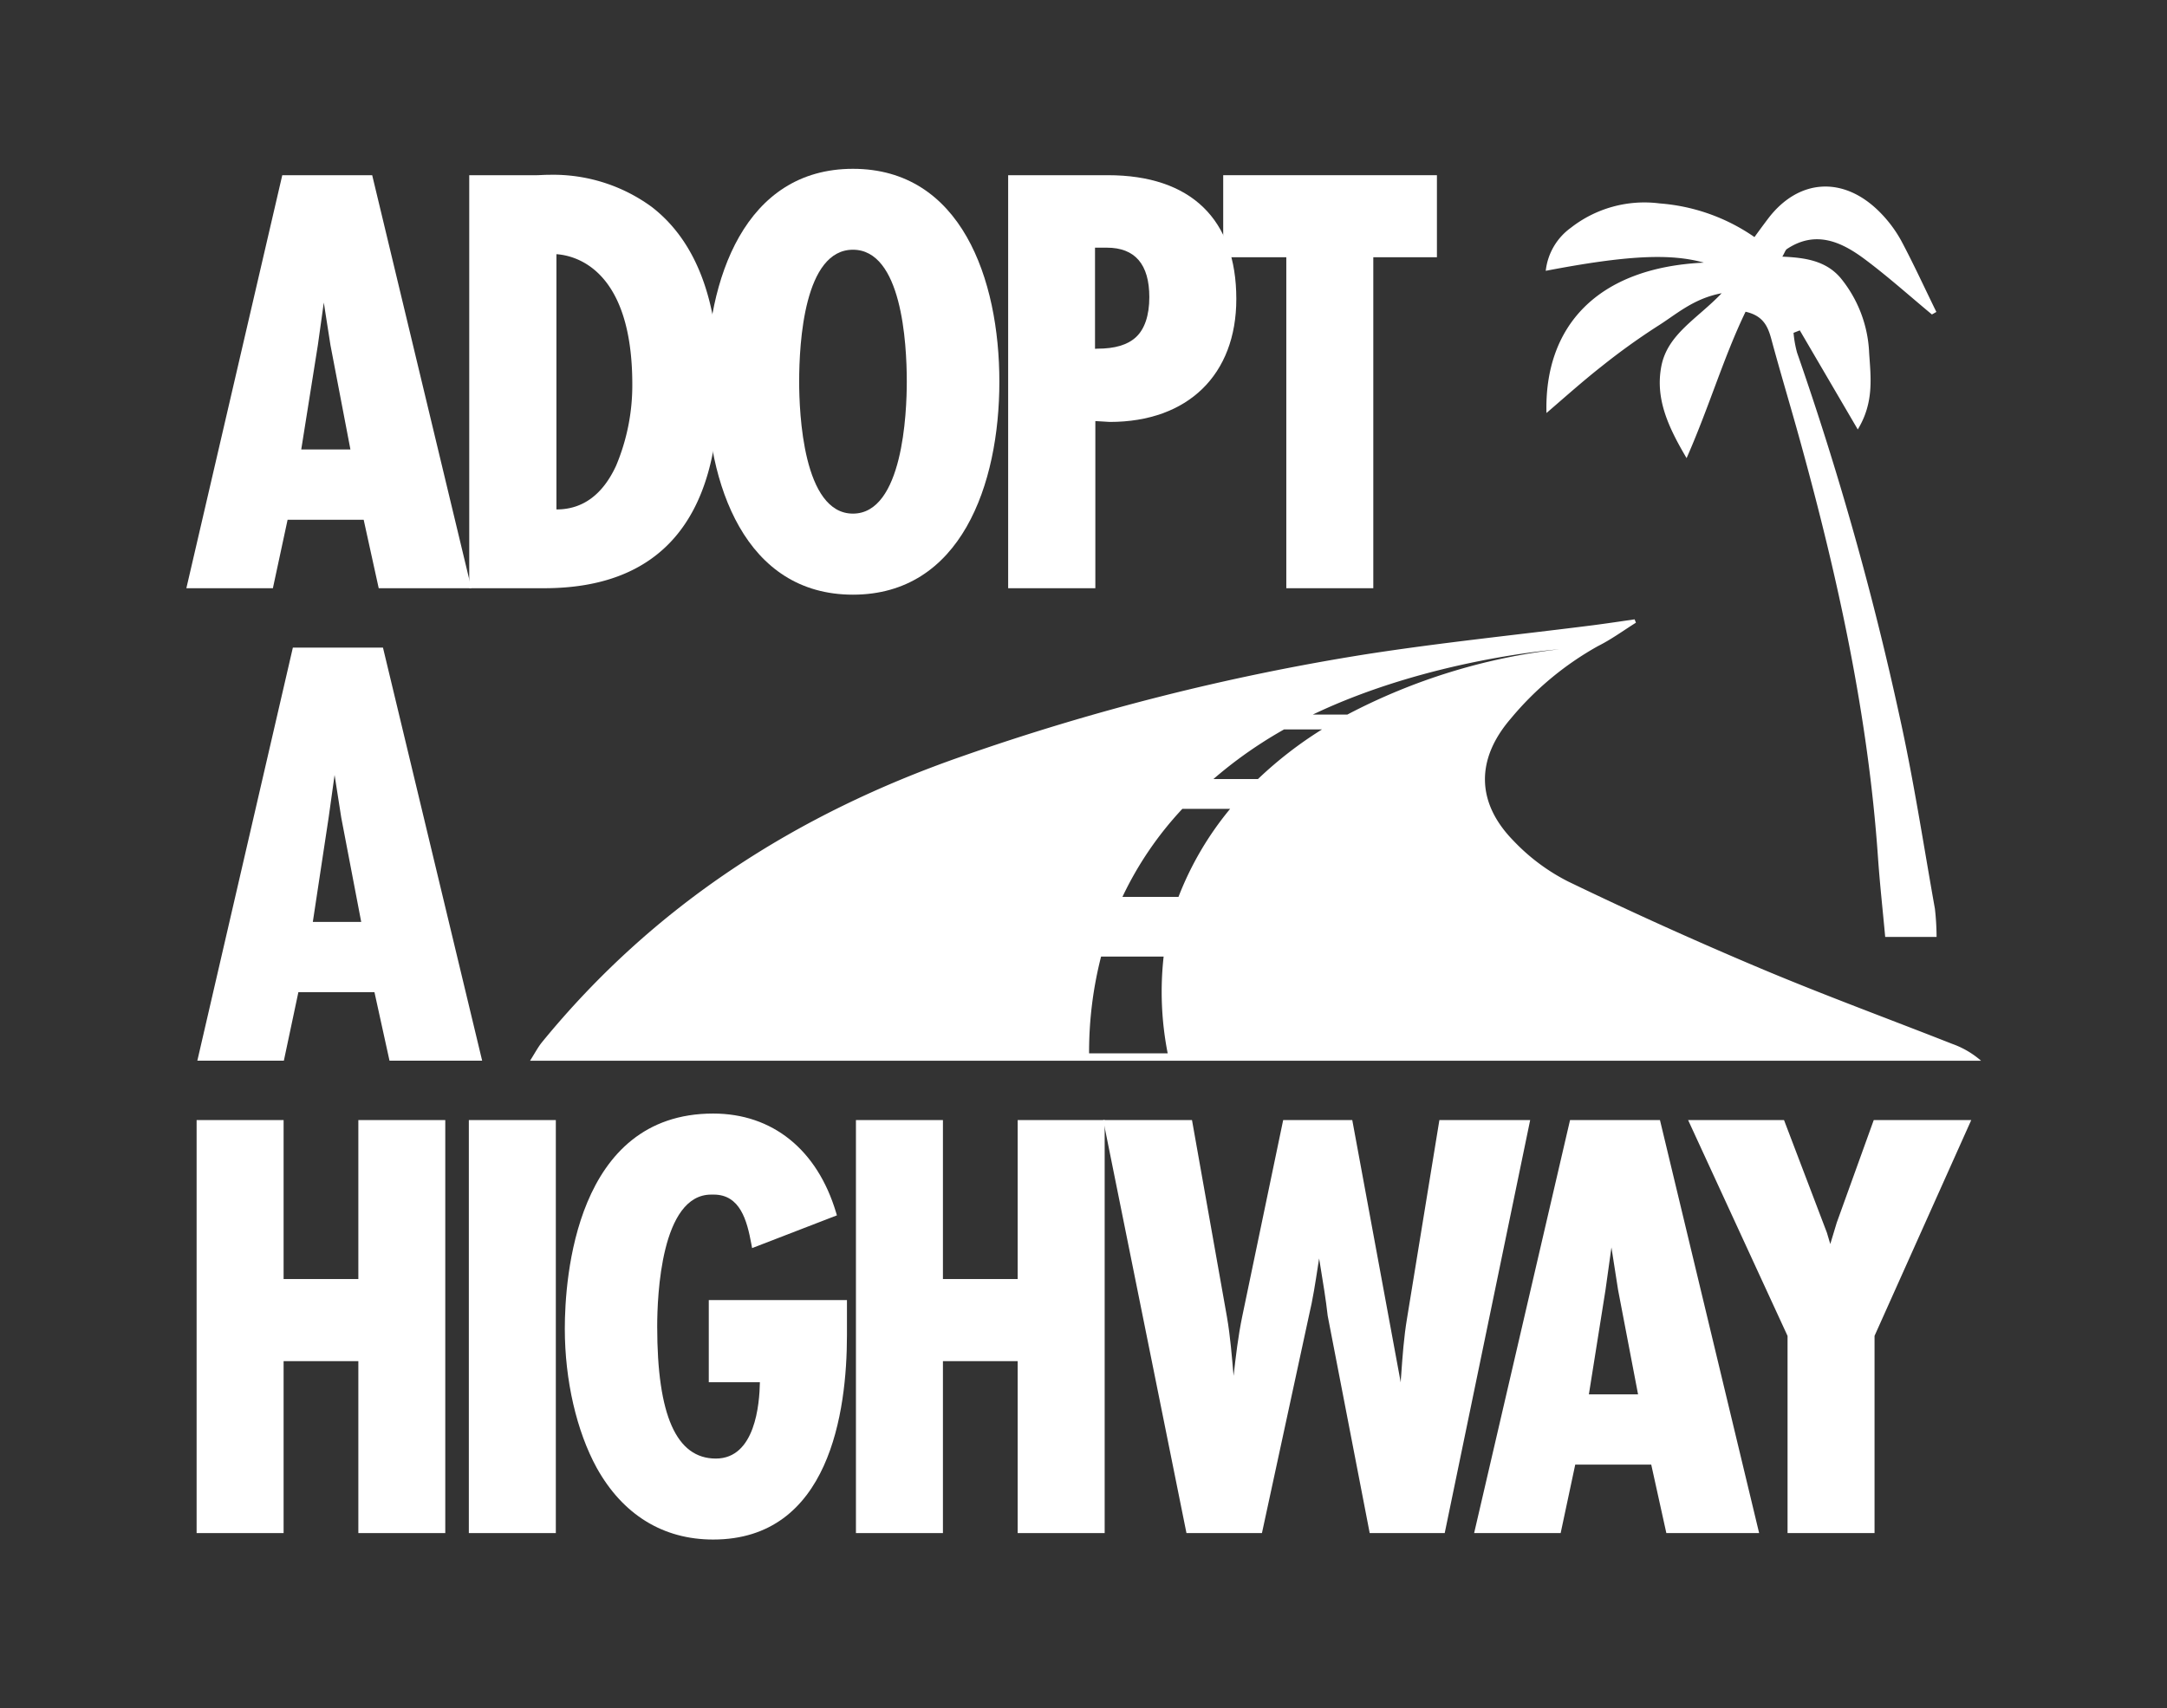 <svg id="Layer_1" data-name="Layer 1" xmlns="http://www.w3.org/2000/svg" viewBox="0 0 325.58 256.72"><rect x="0" y="0" width="325.58" height="256.72" fill="#333333" stroke="none"/><defs><style>.cls-1{fill:#fff;}</style></defs><path class="cls-1" d="M56.9,88.4,54.64,78.11H43.21L41,88.4H28L42.41,26.33H55.92L70.82,88.4ZM52.65,67.55l-3-15.68-1-6.4-.89,6.37-2.5,15.71Z"/><path class="cls-1" d="M55.52,26.83,70.18,87.9H57.3L55,77.61H42.81L40.62,87.9h-12L42.81,26.83ZM50.18,51.77,48.8,42.54h-.16l-1.3,9.23L44.75,68.05h8.5Z"/><path class="cls-1" d="M70.5,88.4V26.33h9.65l.48,0c.45,0,1.11-.06,1.94-.06a25.06,25.06,0,0,1,15.34,4.82C104.62,36.26,108,45.27,108,57.85c0,20.27-8.83,30.55-26.25,30.55ZM83.63,76.56c3.91,0,6.92-2.21,8.93-6.56A31.14,31.14,0,0,0,95,57.77c0-17.4-8.63-19.38-11.4-19.57V76.56Z"/><path class="cls-1" d="M71,87.9V26.83h9.15c2.1,0,27.37-3.08,27.37,31,0,17.41-6.72,30.05-25.75,30.05ZM95.46,57.77c0-7.78-2.43-20.09-12.4-20.09V77C92.78,77.53,95.46,65.38,95.46,57.77Z"/><path class="cls-1" d="M128.15,89.37c-16.19,0-22-16.54-22-32s5.77-32,22-32,22,16.54,22,32S144.35,89.37,128.15,89.37Zm0-51.84c-7.3,0-8.08,13.87-8.08,19.83,0,4.65.58,19.83,8.08,19.83s8.09-15.18,8.09-19.83C136.24,51.4,135.45,37.53,128.15,37.53Z"/><path class="cls-1" d="M149.61,57.36c0,22.92-10.69,31.51-21.46,31.51s-21.46-8.59-21.46-31.51,10.69-31.51,21.46-31.51S149.61,34.44,149.61,57.36ZM128.15,77.69c8,0,8.59-15.47,8.59-20.33,0-5.43-.57-20.33-8.59-20.33s-8.58,14.9-8.58,20.33C119.57,62.22,120.13,77.69,128.15,77.69Z"/><path class="cls-1" d="M151.47,88.4V26.33h13.6c.37,0,.84,0,1.39,0,12.44,0,19.29,6.61,19.29,18.6,0,11.4-7.29,18.48-19,18.48l-2.18-.13V88.4Zm13.41-36c2.64,0,4.54-.57,5.8-1.74s2-3.19,2-6c0-4.94-2.15-7.44-6.39-7.44h-1.77V52.42Z"/><path class="cls-1" d="M152,87.9V26.83h12.55c2.59,0,20.73-1.62,20.73,18.06,0,11.42-7.37,18-18.54,18L164,62.71V87.9Zm12.06-35c5.84.24,9.16-1.95,9.16-8.18,0-4.38-1.7-7.94-6.89-7.94H164Z"/><polygon class="cls-1" points="193.26 88.4 193.26 38.66 183.78 38.66 183.78 26.33 215.89 26.33 215.89 38.66 206.33 38.66 206.33 88.4 193.26 88.4"/><path class="cls-1" d="M215.39,26.83V38.17h-9.56V87.9H193.76V38.17h-9.48V26.83Z"/><path class="cls-1" d="M58.52,159.4l-2.26-10.29H44.83L42.65,159.4h-13L44,97.33H57.54l14.9,62.07Zm-4.25-20.85-3-15.68-1-6.4-.89,6.37L47,138.55Z"/><path class="cls-1" d="M57.14,97.83,71.8,158.9H58.92l-2.26-10.29H44.43L42.24,158.9h-12L44.43,97.83ZM51.8,122.77l-1.38-9.23h-.16L49,122.77l-2.59,16.28h8.5Z"/><polygon class="cls-1" points="53.84 230.4 53.84 204.56 42.61 204.56 42.61 230.4 29.54 230.4 29.54 168.33 42.61 168.33 42.61 192.22 53.84 192.22 53.84 168.33 66.9 168.33 66.9 230.4 53.84 230.4"/><path class="cls-1" d="M42.11,168.83v23.89H54.34V168.83H66.4V229.9H54.34V204.06H42.11V229.9H30V168.83Z"/><rect class="cls-1" x="70.44" y="168.33" width="13.07" height="62.07"/><path class="cls-1" d="M83,168.83V229.9H70.94V168.83Z"/><path class="cls-1" d="M107.15,231.37c-7.53,0-13.58-3.73-17.5-10.78-3-5.48-4.79-13.1-4.79-20.91,0-7.58,1.61-32.33,22.29-32.33,8.91,0,15.63,5.42,18.46,14.86l.13.44L113,187.57l-.11-.59c-.66-3.6-1.7-7.45-5.66-7.45h-.38c-7.53,0-8.11,15.19-8.11,19.84,0,13.34,2.88,19.83,8.81,19.83s6.56-8.21,6.62-11.47h-7.68V195.38h20.76v5.28C127.25,212.13,124.64,231.37,107.15,231.37Z"/><path class="cls-1" d="M126.75,195.88v4.78c0,13-3.16,30.21-19.6,30.21s-21.79-17.66-21.79-31.19c0-14.09,4.54-31.83,21.79-31.83,9.31,0,15.39,5.84,18,14.5l-11.75,4.54c-.56-3.08-1.54-7.86-6.15-7.86-8.18-.48-9,14.58-9,20.33,0,6.32.4,20.33,9.31,20.33,6.16,0,7.13-8.26,7.13-12.47H107V195.88Z"/><polygon class="cls-1" points="152.9 230.4 152.9 204.56 141.67 204.56 141.67 230.4 128.6 230.4 128.6 168.33 141.67 168.33 141.67 192.22 152.9 192.22 152.9 168.33 165.97 168.33 165.97 230.4 152.9 230.4"/><path class="cls-1" d="M141.17,168.83v23.89H153.4V168.83h12.06V229.9H153.4V204.06H141.17V229.9H129.1V168.83Z"/><path class="cls-1" d="M205.79,230.4l-6.31-32.65c-.28-2.51-.7-5-1.1-7.46-.07-.39-.13-.78-.19-1.16l-.18,1.16c-.38,2.45-.76,5-1.36,7.49L189.6,230.4H178.26l-12.51-62.07h13.34l5.25,29.57c.51,2.94.74,5.95,1,8.87.33-2.92.68-5.94,1.29-8.89l6.16-29.55h10.38l7.28,39.42c0-.37.05-.73.07-1.09.2-2.81.4-5.7.89-8.6l4.85-29.73H229.9L217.06,230.4Z"/><path class="cls-1" d="M178.67,168.83,183.85,198c.73,4.3.89,8.67,1.3,13h.16c.57-4.29.89-8.66,1.78-13l6.08-29.15h9.55l7.78,42.11h.16c.41-4.29.49-8.5,1.22-12.79l4.78-29.32h12.63L216.66,229.9H206.21L200,197.66c-.4-3.73-1.13-7.45-1.7-11.18h-.16c-.65,3.73-1.06,7.45-2,11.18l-7,32.24H178.67l-12.31-61.07Z"/><path class="cls-1" d="M250.36,230.4l-2.27-10.29H236.67l-2.19,10.29h-13l14.41-62.07h13.51l14.9,62.07Zm-4.25-20.85-3-15.68-1-6.4-.89,6.37-2.5,15.71Z"/><path class="cls-1" d="M249,168.83l14.66,61.07H250.76l-2.26-10.29H236.27l-2.19,10.29h-12l14.18-61.07Zm-5.34,24.94-1.38-9.23h-.16l-1.3,9.23-2.59,16.28h8.5Z"/><polygon class="cls-1" points="268.57 230.4 268.57 200.77 253.63 168.33 268.04 168.33 274.48 185.25 274.99 186.96 275.96 183.75 281.52 168.33 296.17 168.33 281.64 200.76 281.64 230.4 268.57 230.4"/><path class="cls-1" d="M267.69,168.83l6.32,16.6.89,3h.16l1.38-4.54,5.43-15.06h13.52l-14.25,31.83V229.9H269.07V200.66l-14.66-31.83Z"/><path class="cls-1" d="M290.26,47.26c-3.35-2.78-6.59-5.69-10.07-8.29s-7.37-4.43-11.71-1.55c-.23.15-.33.53-.69,1.15,3.34.15,6.52.57,8.76,3.22a19,19,0,0,1,4.28,11.26c.24,3.66.76,7.43-1.71,11.49l-8.71-14.89-.94.37A16.61,16.61,0,0,0,270,53a469.31,469.31,0,0,1,15.4,54.66c2.12,9.56,3.59,19.26,5.31,28.91a38.9,38.9,0,0,1,.25,4.24h-7.72c-.35-3.87-.8-7.88-1.08-11.9-1.47-21.29-6-42-11.66-62.5-1.43-5.19-3-10.37-4.4-15.56-.5-1.8-1.2-3.41-3.84-4-3.29,6.81-5.46,14.29-8.86,22-2.77-4.69-4.72-8.92-3.8-13.78s5.41-7.15,9.07-11c-4.3.8-6.88,3.24-9.72,5a100.39,100.39,0,0,0-8.33,6c-2.76,2.17-5.38,4.51-8.27,7C232,49.14,239.87,40.22,256,39.47c-5.1-1.42-11.65-1.09-23.76,1.23A9.21,9.21,0,0,1,236,34.24a17.94,17.94,0,0,1,13.35-3.67,28.79,28.79,0,0,1,14.25,5.06c.72-1,1.38-1.89,2.05-2.78,4.56-6,11.31-6.46,16.75-1a19.24,19.24,0,0,1,3.23,4.29c1.88,3.52,3.54,7.16,5.3,10.74Z"/><path class="cls-1" d="M293.31,156.88c-9.57-3.77-19.24-7.32-28.72-11.31q-14.67-6.18-29-13.1a29.91,29.91,0,0,1-8.19-6.11c-5.63-5.74-5.68-12.26-.41-18.37a46.35,46.35,0,0,1,13.13-10.91c2-1,3.79-2.32,5.67-3.5l-.2-.5c-2.07.3-4.14.61-6.21.88-11.5,1.46-23,2.62-34.49,4.42a348.59,348.59,0,0,0-60.25,15.25c-25,8.68-46.38,22.41-63.21,43-.57.7-1,1.52-1.79,2.78h218A13.39,13.39,0,0,0,293.31,156.88ZM163.63,158.3a57.8,57.8,0,0,1,1.8-14.54h9.4a47.77,47.77,0,0,0,.61,14.54Zm13.43-23.51h-8.42a51.74,51.74,0,0,1,9-13.23h7.18A47.71,47.71,0,0,0,177.06,134.79ZM189,117.08h-6.69a64.22,64.22,0,0,1,7.3-5.46c1.08-.7,2.19-1.36,3.31-2h5.71A59.6,59.6,0,0,0,189,117.08Zm8.24-9.69c17.54-8.39,37-9.81,37-9.81a90.58,90.58,0,0,0-31.81,9.81Z"/></svg>